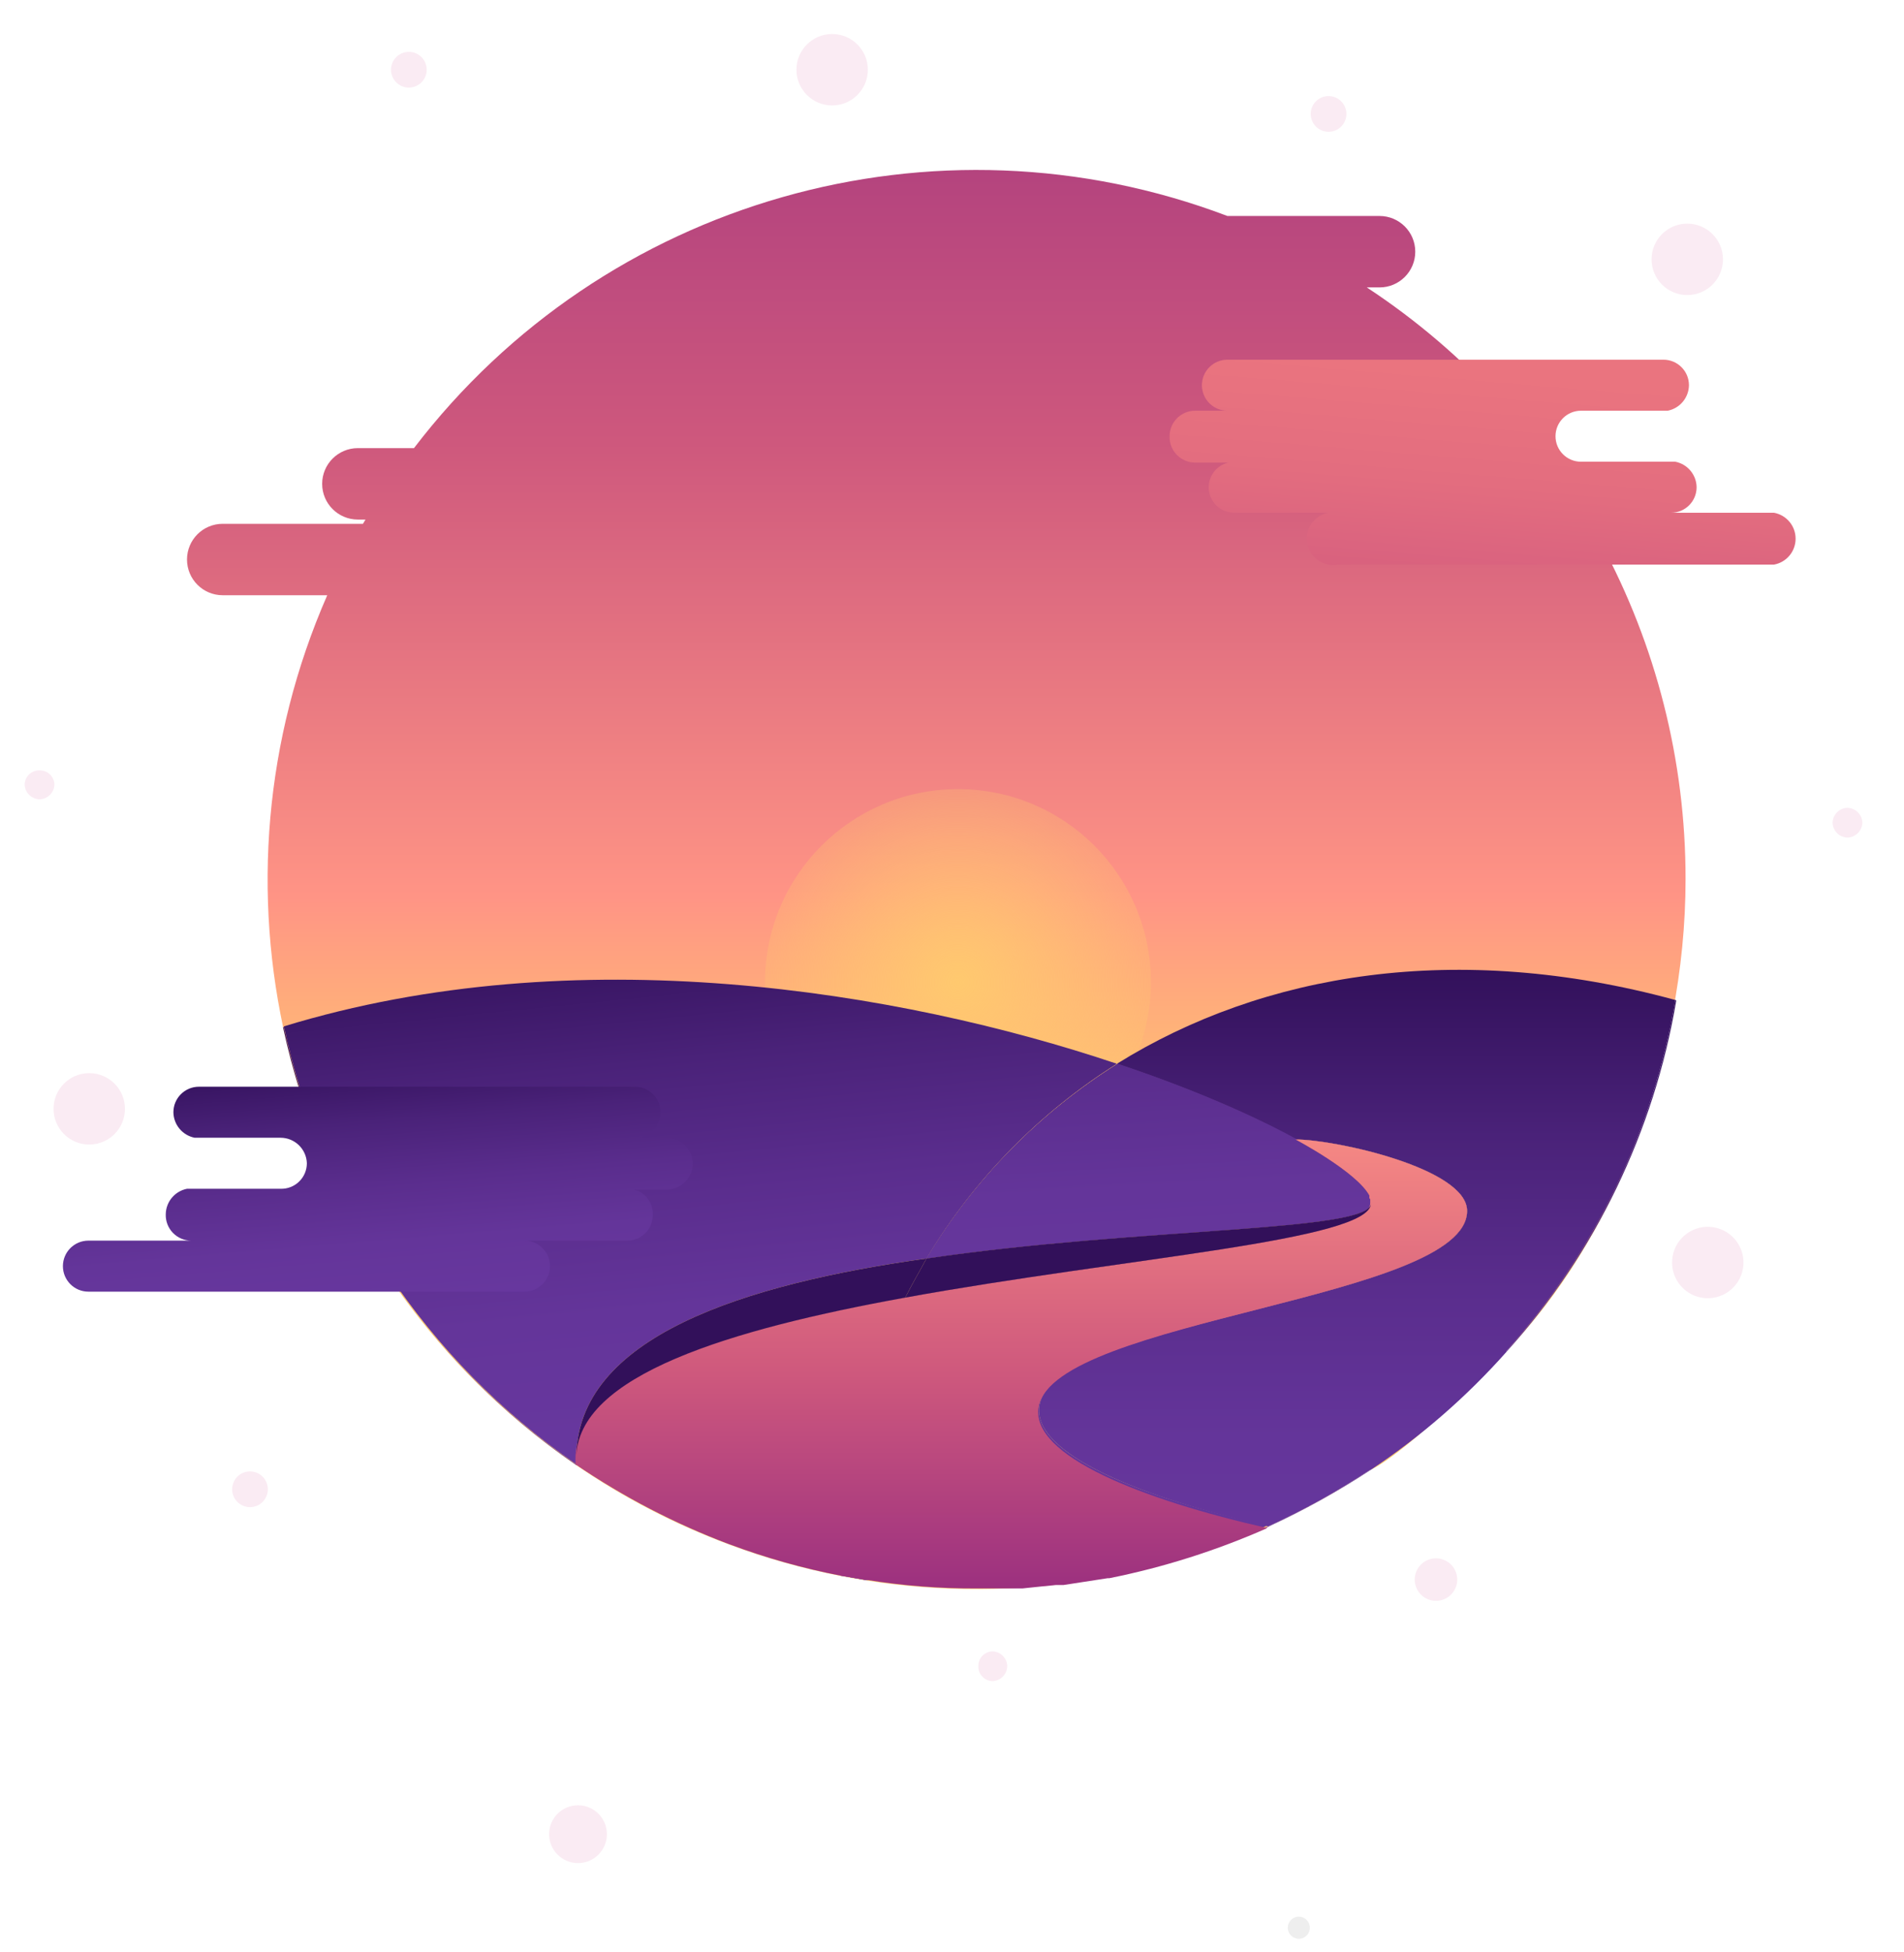 <svg width="120" height="123" viewBox="0 0 120 123" fill="none" xmlns="http://www.w3.org/2000/svg">
<path d="M94.929 85.125C101.625 78.214 106.233 66.804 106.233 55.393C106.246 40.373 98.694 26.357 86.143 18.107H86.947C88.189 18.107 89.197 17.1 89.197 15.857C89.197 14.615 88.189 13.607 86.947 13.607H77.358C58.914 6.617 38.069 12.563 26.09 28.232H22.554C21.311 28.232 20.304 29.24 20.304 30.482C20.304 31.725 21.311 32.732 22.554 32.732H23.036L22.875 33H14.036C12.793 33 11.786 34.007 11.786 35.25C11.786 36.493 12.793 37.5 14.036 37.5H20.625C12.665 55.666 17.633 76.904 32.824 89.655C48.016 102.405 69.794 103.615 86.304 92.625C86.304 92.625 88.179 92.089 94.929 85.125Z" fill="url(#paint0_linear)"/>
<path d="M106.34 18.589C107.582 18.589 108.59 17.582 108.59 16.339C108.59 15.097 107.582 14.089 106.34 14.089C105.097 14.089 104.09 15.097 104.09 16.339C104.09 17.582 105.097 18.589 106.34 18.589Z" fill="#FAEBF3"/>
<path d="M109.853 79.902C110.054 78.676 109.223 77.519 107.996 77.318C106.77 77.117 105.613 77.948 105.412 79.175C105.212 80.401 106.043 81.558 107.269 81.759C108.496 81.96 109.652 81.128 109.853 79.902Z" fill="#FAEBF3"/>
<path d="M5.625 72.107C6.868 72.107 7.875 71.1 7.875 69.857C7.875 68.615 6.868 67.607 5.625 67.607C4.382 67.607 3.375 68.615 3.375 69.857C3.375 71.1 4.382 72.107 5.625 72.107Z" fill="#FAEBF3"/>
<path d="M52.446 6.643C53.689 6.643 54.696 5.635 54.696 4.393C54.696 3.15 53.689 2.143 52.446 2.143C51.204 2.143 50.196 3.15 50.196 4.393C50.196 5.635 51.204 6.643 52.446 6.643Z" fill="#FAEBF3"/>
<path d="M16.188 94.864C16.762 94.625 17.034 93.966 16.795 93.393C16.556 92.819 15.897 92.548 15.324 92.786C14.75 93.025 14.479 93.684 14.717 94.257C14.956 94.831 15.615 95.102 16.188 94.864Z" fill="#FAEBF3"/>
<path d="M25.768 5.518C26.389 5.518 26.893 5.014 26.893 4.393C26.893 3.772 26.389 3.268 25.768 3.268C25.146 3.268 24.643 3.772 24.643 4.393C24.643 5.014 25.146 5.518 25.768 5.518Z" fill="#FAEBF3"/>
<path d="M36.429 117.375C37.435 117.375 38.25 116.56 38.25 115.554C38.25 114.548 37.435 113.732 36.429 113.732C35.423 113.732 34.607 114.548 34.607 115.554C34.607 116.56 35.423 117.375 36.429 117.375Z" fill="#FAEBF3"/>
<path d="M90.883 100.798C91.592 100.588 91.997 99.843 91.787 99.133C91.576 98.424 90.831 98.02 90.122 98.23C89.413 98.44 89.008 99.185 89.218 99.894C89.428 100.603 90.174 101.008 90.883 100.798Z" fill="#FAEBF3"/>
<path d="M63.482 104.946C63.483 105.459 63.083 105.882 62.572 105.911C62.32 105.911 62.08 105.808 61.908 105.625C61.735 105.443 61.646 105.197 61.661 104.946C61.661 104.443 62.069 104.036 62.572 104.036C63.063 104.062 63.456 104.455 63.482 104.946V104.946Z" fill="#FAEBF3"/>
<path d="M117.375 51.803C117.375 52.336 116.943 52.768 116.411 52.768C115.899 52.739 115.499 52.316 115.5 51.803C115.527 51.312 115.919 50.919 116.411 50.893C116.923 50.892 117.347 51.292 117.375 51.803V51.803Z" fill="#FAEBF3"/>
<path d="M3.429 49.446C3.402 49.938 3.01 50.33 2.518 50.357C2.006 50.358 1.582 49.958 1.554 49.446C1.553 49.195 1.657 48.955 1.839 48.783C2.022 48.61 2.267 48.521 2.518 48.535C2.76 48.535 2.991 48.632 3.162 48.802C3.333 48.973 3.429 49.205 3.429 49.446Z" fill="#FAEBF3"/>
<path opacity="0.1" d="M81.858 122.143C82.242 122.143 82.554 121.831 82.554 121.446C82.554 121.062 82.242 120.75 81.858 120.75C81.473 120.75 81.161 121.062 81.161 121.446C81.161 121.831 81.473 122.143 81.858 122.143Z" fill="#525252"/>
<path d="M75.322 25.875H77.358C76.47 25.875 75.751 25.155 75.751 24.268C75.751 23.38 76.47 22.661 77.358 22.661H104.84C105.727 22.661 106.447 23.38 106.447 24.268C106.436 25.053 105.878 25.723 105.108 25.875H99.643C98.756 25.875 98.036 26.595 98.036 27.482C98.036 28.37 98.756 29.089 99.643 29.089H105.59C106.36 29.241 106.919 29.911 106.929 30.696V30.696C106.929 31.584 106.21 32.303 105.322 32.303H111.804C112.594 32.447 113.168 33.135 113.168 33.937C113.168 34.74 112.594 35.428 111.804 35.571H84.322C83.668 35.69 83.005 35.407 82.639 34.852C82.272 34.297 82.272 33.577 82.639 33.022C83.005 32.467 83.668 32.184 84.322 32.303H77.84C77.404 32.318 76.982 32.155 76.668 31.852C76.356 31.549 76.179 31.132 76.179 30.696V30.696C76.183 29.957 76.692 29.315 77.411 29.143H75.322C74.886 29.143 74.469 28.966 74.166 28.653C73.863 28.34 73.7 27.918 73.715 27.482V27.482C73.715 26.595 74.434 25.875 75.322 25.875Z" fill="url(#paint1_linear)"/>
<path d="M83.732 8.303C84.354 8.303 84.857 7.8 84.857 7.178C84.857 6.557 84.354 6.053 83.732 6.053C83.111 6.053 82.607 6.557 82.607 7.178C82.607 7.8 83.111 8.303 83.732 8.303Z" fill="#FAEBF3"/>
<path d="M94.929 85.125H94.982C100.556 78.927 104.253 71.272 105.643 63.054C105.643 63.024 105.619 63 105.589 63C104.197 71.234 100.501 78.905 94.929 85.125Z" fill="url(#paint2_linear)"/>
<path d="M79.929 96.161H79.982C82.192 95.141 84.322 93.959 86.357 92.625H86.304C84.275 93.97 82.144 95.152 79.929 96.161Z" fill="url(#paint3_linear)"/>
<path d="M60.376 74.035C67.092 74.035 72.536 68.591 72.536 61.875C72.536 55.159 67.092 49.714 60.376 49.714C53.659 49.714 48.215 55.159 48.215 61.875C48.215 68.591 53.659 74.035 60.376 74.035Z" fill="url(#paint4_radial)"/>
<path d="M86.358 75.429C86.358 75.482 86.358 75.536 86.411 75.536C86.465 75.536 86.358 75.482 86.358 75.429Z" fill="url(#paint5_linear)"/>
<path d="M105.59 63C91.822 59.25 79.608 61.286 70.393 67.018C79.233 69.964 85.34 73.446 86.304 75.321C85.5 73.821 81.643 71.786 81.643 71.786C84.161 71.786 92.465 73.607 92.465 76.286C92.465 81.857 66.536 83.089 65.518 88.5C64.929 91.607 72.108 94.393 79.929 96.161C82.144 95.152 84.276 93.97 86.304 92.625H86.358C89.546 90.51 92.446 87.989 94.983 85.125H94.929C100.501 78.905 104.198 71.234 105.59 63V63Z" fill="url(#paint6_linear)"/>
<path d="M36.376 92.303H36.322C26.874 85.805 20.278 75.931 17.893 64.714H17.84C20.256 75.945 26.891 85.821 36.376 92.303Z" fill="url(#paint7_linear)"/>
<path d="M58.393 79.286C61.376 74.313 65.487 70.111 70.393 67.018C56.678 62.411 36.268 59.036 17.893 64.661C20.277 75.877 26.873 85.752 36.321 92.25V91.875C36.321 84.214 46.928 80.893 58.393 79.286Z" fill="url(#paint8_linear)"/>
<path d="M58.393 79.286C71.839 77.303 86.41 77.625 86.41 75.803V75.536C86.357 75.536 86.357 75.482 86.357 75.428V75.321C85.393 73.446 79.285 69.964 70.446 67.018C65.521 70.104 61.392 74.307 58.393 79.286H58.393Z" fill="url(#paint9_linear)"/>
<path d="M58.393 79.286C71.839 77.303 86.41 77.625 86.41 75.803V75.536C86.357 75.536 86.357 75.482 86.357 75.428V75.321C85.393 73.446 79.285 69.964 70.446 67.018C65.521 70.104 61.392 74.307 58.393 79.286H58.393Z" fill="url(#paint10_linear)"/>
<path d="M46.018 97.286V97.286C48.298 98.14 50.645 98.803 53.035 99.268V99.268C50.645 98.803 48.298 98.14 46.018 97.286Z" fill="url(#paint11_linear)"/>
<path d="M57.589 99.75L55.393 99.589L57.589 99.75Z" fill="url(#paint12_linear)"/>
<path d="M69.964 99.321C73.414 98.659 76.776 97.598 79.982 96.161H79.928C76.732 97.574 73.391 98.634 69.964 99.321Z" fill="url(#paint13_linear)"/>
<path d="M69.964 99.321C73.414 98.659 76.776 97.598 79.982 96.161H79.928C76.732 97.574 73.391 98.634 69.964 99.321Z" fill="url(#paint14_linear)"/>
<path d="M69.857 99.321L67.071 99.75L69.857 99.321Z" fill="url(#paint15_linear)"/>
<path d="M69.857 99.321L67.071 99.75L69.857 99.321Z" fill="url(#paint16_linear)"/>
<path d="M53.036 99.268L54.536 99.536H54.643L53.036 99.268Z" fill="url(#paint17_linear)"/>
<path d="M53.036 99.268L54.536 99.536H54.643L53.036 99.268Z" fill="url(#paint18_linear)"/>
<path d="M65.518 88.5C66.536 83.089 92.465 81.857 92.465 76.286C92.465 73.607 84.161 71.786 81.643 71.786C81.643 71.786 85.5 73.821 86.304 75.321V75.428C86.304 75.482 86.304 75.536 86.357 75.536V75.803C86.357 82.232 70.179 81.107 54.482 88.232C53.486 91.826 52.981 95.538 52.982 99.268L54.59 99.536H55.34L57.536 99.696H67.018L69.804 99.268H69.911C73.338 98.58 76.679 97.52 79.875 96.107C72.107 94.393 64.929 91.607 65.518 88.5Z" fill="url(#paint19_linear)"/>
<path d="M36.321 92.25H36.375C39.361 94.319 42.602 95.994 46.018 97.232V97.232C42.601 95.959 39.346 94.287 36.321 92.25Z" fill="url(#paint20_linear)"/>
<path d="M36.321 92.25H36.375C39.361 94.319 42.602 95.994 46.018 97.232V97.232C42.601 95.959 39.346 94.287 36.321 92.25Z" fill="url(#paint21_linear)"/>
<path d="M47.678 92.036C49.864 90.594 52.156 89.323 54.536 88.232C55.174 85.999 56.017 83.829 57.053 81.75C46.125 83.732 36.321 86.625 36.321 91.875V92.25C39.343 94.305 42.598 95.996 46.018 97.286C45.696 95.143 45.911 93.161 47.678 92.036Z" fill="url(#paint22_linear)"/>
<path d="M57.054 81.75C56.017 83.829 55.175 85.999 54.536 88.232C70.233 81.107 86.411 82.232 86.411 75.803C86.411 78.161 70.875 79.232 57.054 81.75Z" fill="url(#paint23_linear)"/>
<path d="M57.054 81.75C56.017 83.829 55.175 85.999 54.536 88.232C70.233 81.107 86.411 82.232 86.411 75.803C86.411 78.161 70.875 79.232 57.054 81.75Z" fill="url(#paint24_linear)"/>
<path d="M92.464 76.286C92.464 73.607 84.16 71.786 81.643 71.786C81.643 71.786 85.5 73.821 86.303 75.321V75.428C86.303 75.482 86.303 75.536 86.357 75.536V75.803C86.357 78.161 70.821 79.232 57 81.75C46.071 83.732 36.268 86.625 36.268 91.875V92.25C39.29 94.305 42.544 95.996 45.964 97.286C48.244 98.14 50.592 98.803 52.982 99.268L54.589 99.536H54.643C56.928 99.904 59.239 100.083 61.553 100.071H64.446L65.464 99.964L66.535 99.857H67.018L69.803 99.428H69.91C73.337 98.741 76.678 97.681 79.875 96.268C72.053 94.5 64.875 91.714 65.464 88.607C66.535 83.089 92.464 81.857 92.464 76.286Z" fill="url(#paint25_linear)"/>
<path d="M36.321 91.875C36.321 86.625 46.125 83.732 57.053 81.75C57.482 80.893 57.964 80.089 58.393 79.286C46.928 80.893 36.321 84.214 36.321 91.875Z" fill="#32105A"/>
<path d="M58.393 79.286C57.964 80.089 57.482 80.893 57.054 81.75C70.875 79.232 86.411 78.161 86.411 75.803C86.411 77.625 71.839 77.303 58.393 79.286Z" fill="#32105A"/>
<path d="M42.054 71.678H40.018C40.906 71.678 41.626 70.959 41.626 70.071C41.626 69.184 40.906 68.464 40.018 68.464H12.536C11.649 68.464 10.929 69.184 10.929 70.071C10.94 70.856 11.498 71.526 12.268 71.678H17.679C18.576 71.678 19.311 72.389 19.34 73.285C19.34 73.721 19.163 74.138 18.85 74.441C18.537 74.744 18.115 74.907 17.679 74.893H11.786C11.016 75.044 10.457 75.715 10.447 76.5V76.5C10.432 76.935 10.595 77.358 10.898 77.671C11.201 77.984 11.618 78.161 12.054 78.16H5.572C4.684 78.16 3.965 78.88 3.965 79.768C3.965 80.655 4.684 81.375 5.572 81.375H33.054C33.942 81.375 34.661 80.655 34.661 79.768C34.661 78.88 33.942 78.16 33.054 78.16H39.536C39.972 78.161 40.389 77.984 40.692 77.671C40.995 77.358 41.158 76.935 41.143 76.5V76.5C41.165 75.769 40.674 75.122 39.965 74.946H42.054C42.93 74.918 43.633 74.215 43.661 73.339V73.339C43.662 72.442 42.95 71.707 42.054 71.678Z" fill="url(#paint26_linear)"/>
<defs>
<linearGradient id="paint0_linear" x1="106.222" y1="73.479" x2="106.222" y2="-15.905" gradientUnits="userSpaceOnUse">
<stop stop-color="#FFC96F"/>
<stop offset="0.06" stop-color="#FFBD74"/>
<stop offset="0.16" stop-color="#FF9E81"/>
<stop offset="0.19" stop-color="#FF9485"/>
<stop offset="0.51" stop-color="#CE587D"/>
<stop offset="1" stop-color="#8C2480"/>
</linearGradient>
<linearGradient id="paint1_linear" x1="116.192" y1="50.134" x2="118.215" y2="25.557" gradientUnits="userSpaceOnUse">
<stop stop-color="#BF457E"/>
<stop offset="0.31" stop-color="#D1597E"/>
<stop offset="0.72" stop-color="#E36D7F"/>
<stop offset="1" stop-color="#EA747F"/>
</linearGradient>
<linearGradient id="paint2_linear" x1="109.673" y1="99.857" x2="109.673" y2="61.109" gradientUnits="userSpaceOnUse">
<stop stop-color="#67379E"/>
<stop offset="0.24" stop-color="#64359A"/>
<stop offset="0.48" stop-color="#5A2D8D"/>
<stop offset="0.73" stop-color="#4A2279"/>
<stop offset="0.99" stop-color="#33115C"/>
<stop offset="1" stop-color="#32105A"/>
</linearGradient>
<linearGradient id="paint3_linear" x1="118.363" y1="99.857" x2="118.363" y2="61.109" gradientUnits="userSpaceOnUse">
<stop stop-color="#67379E"/>
<stop offset="0.24" stop-color="#64359A"/>
<stop offset="0.48" stop-color="#5A2D8D"/>
<stop offset="0.73" stop-color="#4A2279"/>
<stop offset="0.99" stop-color="#33115C"/>
<stop offset="1" stop-color="#32105A"/>
</linearGradient>
<radialGradient id="paint4_radial" cx="0" cy="0" r="1" gradientUnits="userSpaceOnUse" gradientTransform="translate(60.376 61.875) rotate(90) scale(16.526)">
<stop stop-color="#FFC96F"/>
<stop offset="1" stop-color="#FFC96F" stop-opacity="0.01"/>
</radialGradient>
<linearGradient id="paint5_linear" x1="105.742" y1="99.857" x2="105.742" y2="61.109" gradientUnits="userSpaceOnUse">
<stop stop-color="#67379E"/>
<stop offset="0.24" stop-color="#64359A"/>
<stop offset="0.48" stop-color="#5A2D8D"/>
<stop offset="0.73" stop-color="#4A2279"/>
<stop offset="0.99" stop-color="#33115C"/>
<stop offset="1" stop-color="#32105A"/>
</linearGradient>
<linearGradient id="paint6_linear" x1="107.71" y1="99.857" x2="107.71" y2="61.109" gradientUnits="userSpaceOnUse">
<stop stop-color="#67379E"/>
<stop offset="0.24" stop-color="#64359A"/>
<stop offset="0.48" stop-color="#5A2D8D"/>
<stop offset="0.73" stop-color="#4A2279"/>
<stop offset="0.99" stop-color="#33115C"/>
<stop offset="1" stop-color="#32105A"/>
</linearGradient>
<linearGradient id="paint7_linear" x1="42.245" y1="87.996" x2="25.322" y2="62.213" gradientUnits="userSpaceOnUse">
<stop stop-color="#67379E"/>
<stop offset="0.24" stop-color="#64359A"/>
<stop offset="0.48" stop-color="#5A2D8D"/>
<stop offset="0.73" stop-color="#4A2279"/>
<stop offset="0.99" stop-color="#33115C"/>
<stop offset="1" stop-color="#32105A"/>
</linearGradient>
<linearGradient id="paint8_linear" x1="77.538" y1="86.484" x2="74.385" y2="55" gradientUnits="userSpaceOnUse">
<stop stop-color="#67379E"/>
<stop offset="0.24" stop-color="#64359A"/>
<stop offset="0.48" stop-color="#5A2D8D"/>
<stop offset="0.73" stop-color="#4A2279"/>
<stop offset="0.99" stop-color="#33115C"/>
<stop offset="1" stop-color="#32105A"/>
</linearGradient>
<linearGradient id="paint9_linear" x1="116.676" y1="99.857" x2="116.676" y2="61.109" gradientUnits="userSpaceOnUse">
<stop stop-color="#67379E"/>
<stop offset="0.24" stop-color="#64359A"/>
<stop offset="0.48" stop-color="#5A2D8D"/>
<stop offset="0.73" stop-color="#4A2279"/>
<stop offset="0.99" stop-color="#33115C"/>
<stop offset="1" stop-color="#32105A"/>
</linearGradient>
<linearGradient id="paint10_linear" x1="109.136" y1="80.358" x2="107.358" y2="49.06" gradientUnits="userSpaceOnUse">
<stop stop-color="#67379E"/>
<stop offset="0.24" stop-color="#64359A"/>
<stop offset="0.48" stop-color="#5A2D8D"/>
<stop offset="0.73" stop-color="#4A2279"/>
<stop offset="0.99" stop-color="#33115C"/>
<stop offset="1" stop-color="#32105A"/>
</linearGradient>
<linearGradient id="paint11_linear" x1="99.244" y1="99.857" x2="99.244" y2="71.77" gradientUnits="userSpaceOnUse">
<stop stop-color="#8C2480"/>
<stop offset="0.49" stop-color="#CE587D"/>
<stop offset="1" stop-color="#FF9485"/>
</linearGradient>
<linearGradient id="paint12_linear" x1="114.065" y1="99.857" x2="114.065" y2="71.77" gradientUnits="userSpaceOnUse">
<stop stop-color="#8C2480"/>
<stop offset="0.49" stop-color="#CE587D"/>
<stop offset="1" stop-color="#FF9485"/>
</linearGradient>
<linearGradient id="paint13_linear" x1="136.363" y1="99.857" x2="136.363" y2="61.109" gradientUnits="userSpaceOnUse">
<stop stop-color="#67379E"/>
<stop offset="0.24" stop-color="#64359A"/>
<stop offset="0.48" stop-color="#5A2D8D"/>
<stop offset="0.73" stop-color="#4A2279"/>
<stop offset="0.99" stop-color="#33115C"/>
<stop offset="1" stop-color="#32105A"/>
</linearGradient>
<linearGradient id="paint14_linear" x1="119.468" y1="99.857" x2="119.468" y2="71.769" gradientUnits="userSpaceOnUse">
<stop stop-color="#8C2480"/>
<stop offset="0.49" stop-color="#CE587D"/>
<stop offset="1" stop-color="#FF9485"/>
</linearGradient>
<linearGradient id="paint15_linear" x1="169.22" y1="99.857" x2="169.22" y2="61.109" gradientUnits="userSpaceOnUse">
<stop stop-color="#67379E"/>
<stop offset="0.24" stop-color="#64359A"/>
<stop offset="0.48" stop-color="#5A2D8D"/>
<stop offset="0.73" stop-color="#4A2279"/>
<stop offset="0.99" stop-color="#33115C"/>
<stop offset="1" stop-color="#32105A"/>
</linearGradient>
<linearGradient id="paint16_linear" x1="141.502" y1="99.857" x2="141.502" y2="71.77" gradientUnits="userSpaceOnUse">
<stop stop-color="#8C2480"/>
<stop offset="0.49" stop-color="#CE587D"/>
<stop offset="1" stop-color="#FF9485"/>
</linearGradient>
<linearGradient id="paint17_linear" x1="111.951" y1="99.857" x2="111.951" y2="61.108" gradientUnits="userSpaceOnUse">
<stop stop-color="#67379E"/>
<stop offset="0.24" stop-color="#64359A"/>
<stop offset="0.48" stop-color="#5A2D8D"/>
<stop offset="0.73" stop-color="#4A2279"/>
<stop offset="0.99" stop-color="#33115C"/>
<stop offset="1" stop-color="#32105A"/>
</linearGradient>
<linearGradient id="paint18_linear" x1="95.96" y1="99.857" x2="95.96" y2="71.769" gradientUnits="userSpaceOnUse">
<stop stop-color="#8C2480"/>
<stop offset="0.49" stop-color="#CE587D"/>
<stop offset="1" stop-color="#FF9485"/>
</linearGradient>
<linearGradient id="paint19_linear" x1="100.141" y1="99.857" x2="100.141" y2="61.109" gradientUnits="userSpaceOnUse">
<stop stop-color="#67379E"/>
<stop offset="0.24" stop-color="#64359A"/>
<stop offset="0.48" stop-color="#5A2D8D"/>
<stop offset="0.73" stop-color="#4A2279"/>
<stop offset="0.99" stop-color="#33115C"/>
<stop offset="1" stop-color="#32105A"/>
</linearGradient>
<linearGradient id="paint20_linear" x1="70.495" y1="89.917" x2="68.04" y2="58.51" gradientUnits="userSpaceOnUse">
<stop stop-color="#67379E"/>
<stop offset="0.24" stop-color="#64359A"/>
<stop offset="0.48" stop-color="#5A2D8D"/>
<stop offset="0.73" stop-color="#4A2279"/>
<stop offset="0.99" stop-color="#33115C"/>
<stop offset="1" stop-color="#32105A"/>
</linearGradient>
<linearGradient id="paint21_linear" x1="68.523" y1="99.857" x2="68.523" y2="71.77" gradientUnits="userSpaceOnUse">
<stop stop-color="#8C2480"/>
<stop offset="0.49" stop-color="#CE587D"/>
<stop offset="1" stop-color="#FF9485"/>
</linearGradient>
<linearGradient id="paint22_linear" x1="68.248" y1="86.706" x2="63.002" y2="55.172" gradientUnits="userSpaceOnUse">
<stop stop-color="#67379E"/>
<stop offset="0.24" stop-color="#64359A"/>
<stop offset="0.48" stop-color="#5A2D8D"/>
<stop offset="0.73" stop-color="#4A2279"/>
<stop offset="0.99" stop-color="#33115C"/>
<stop offset="1" stop-color="#32105A"/>
</linearGradient>
<linearGradient id="paint23_linear" x1="120.183" y1="99.857" x2="120.183" y2="61.109" gradientUnits="userSpaceOnUse">
<stop stop-color="#67379E"/>
<stop offset="0.24" stop-color="#64359A"/>
<stop offset="0.48" stop-color="#5A2D8D"/>
<stop offset="0.73" stop-color="#4A2279"/>
<stop offset="0.99" stop-color="#33115C"/>
<stop offset="1" stop-color="#32105A"/>
</linearGradient>
<linearGradient id="paint24_linear" x1="110.463" y1="81.471" x2="109.056" y2="50.239" gradientUnits="userSpaceOnUse">
<stop stop-color="#67379E"/>
<stop offset="0.24" stop-color="#64359A"/>
<stop offset="0.48" stop-color="#5A2D8D"/>
<stop offset="0.73" stop-color="#4A2279"/>
<stop offset="0.99" stop-color="#33115C"/>
<stop offset="1" stop-color="#32105A"/>
</linearGradient>
<linearGradient id="paint25_linear" x1="100.276" y1="104.293" x2="100.276" y2="68.164" gradientUnits="userSpaceOnUse">
<stop stop-color="#8C2480"/>
<stop offset="0.49" stop-color="#CE587D"/>
<stop offset="1" stop-color="#FF9485"/>
</linearGradient>
<linearGradient id="paint26_linear" x1="-6.072" y1="68.904" x2="-4.769" y2="84.49" gradientUnits="userSpaceOnUse">
<stop stop-color="#32105A"/>
<stop offset="0.01" stop-color="#33115C"/>
<stop offset="0.27" stop-color="#4A2279"/>
<stop offset="0.52" stop-color="#5A2D8D"/>
<stop offset="0.76" stop-color="#64359A"/>
<stop offset="1" stop-color="#67379E"/>
</linearGradient>
</defs>
</svg>
